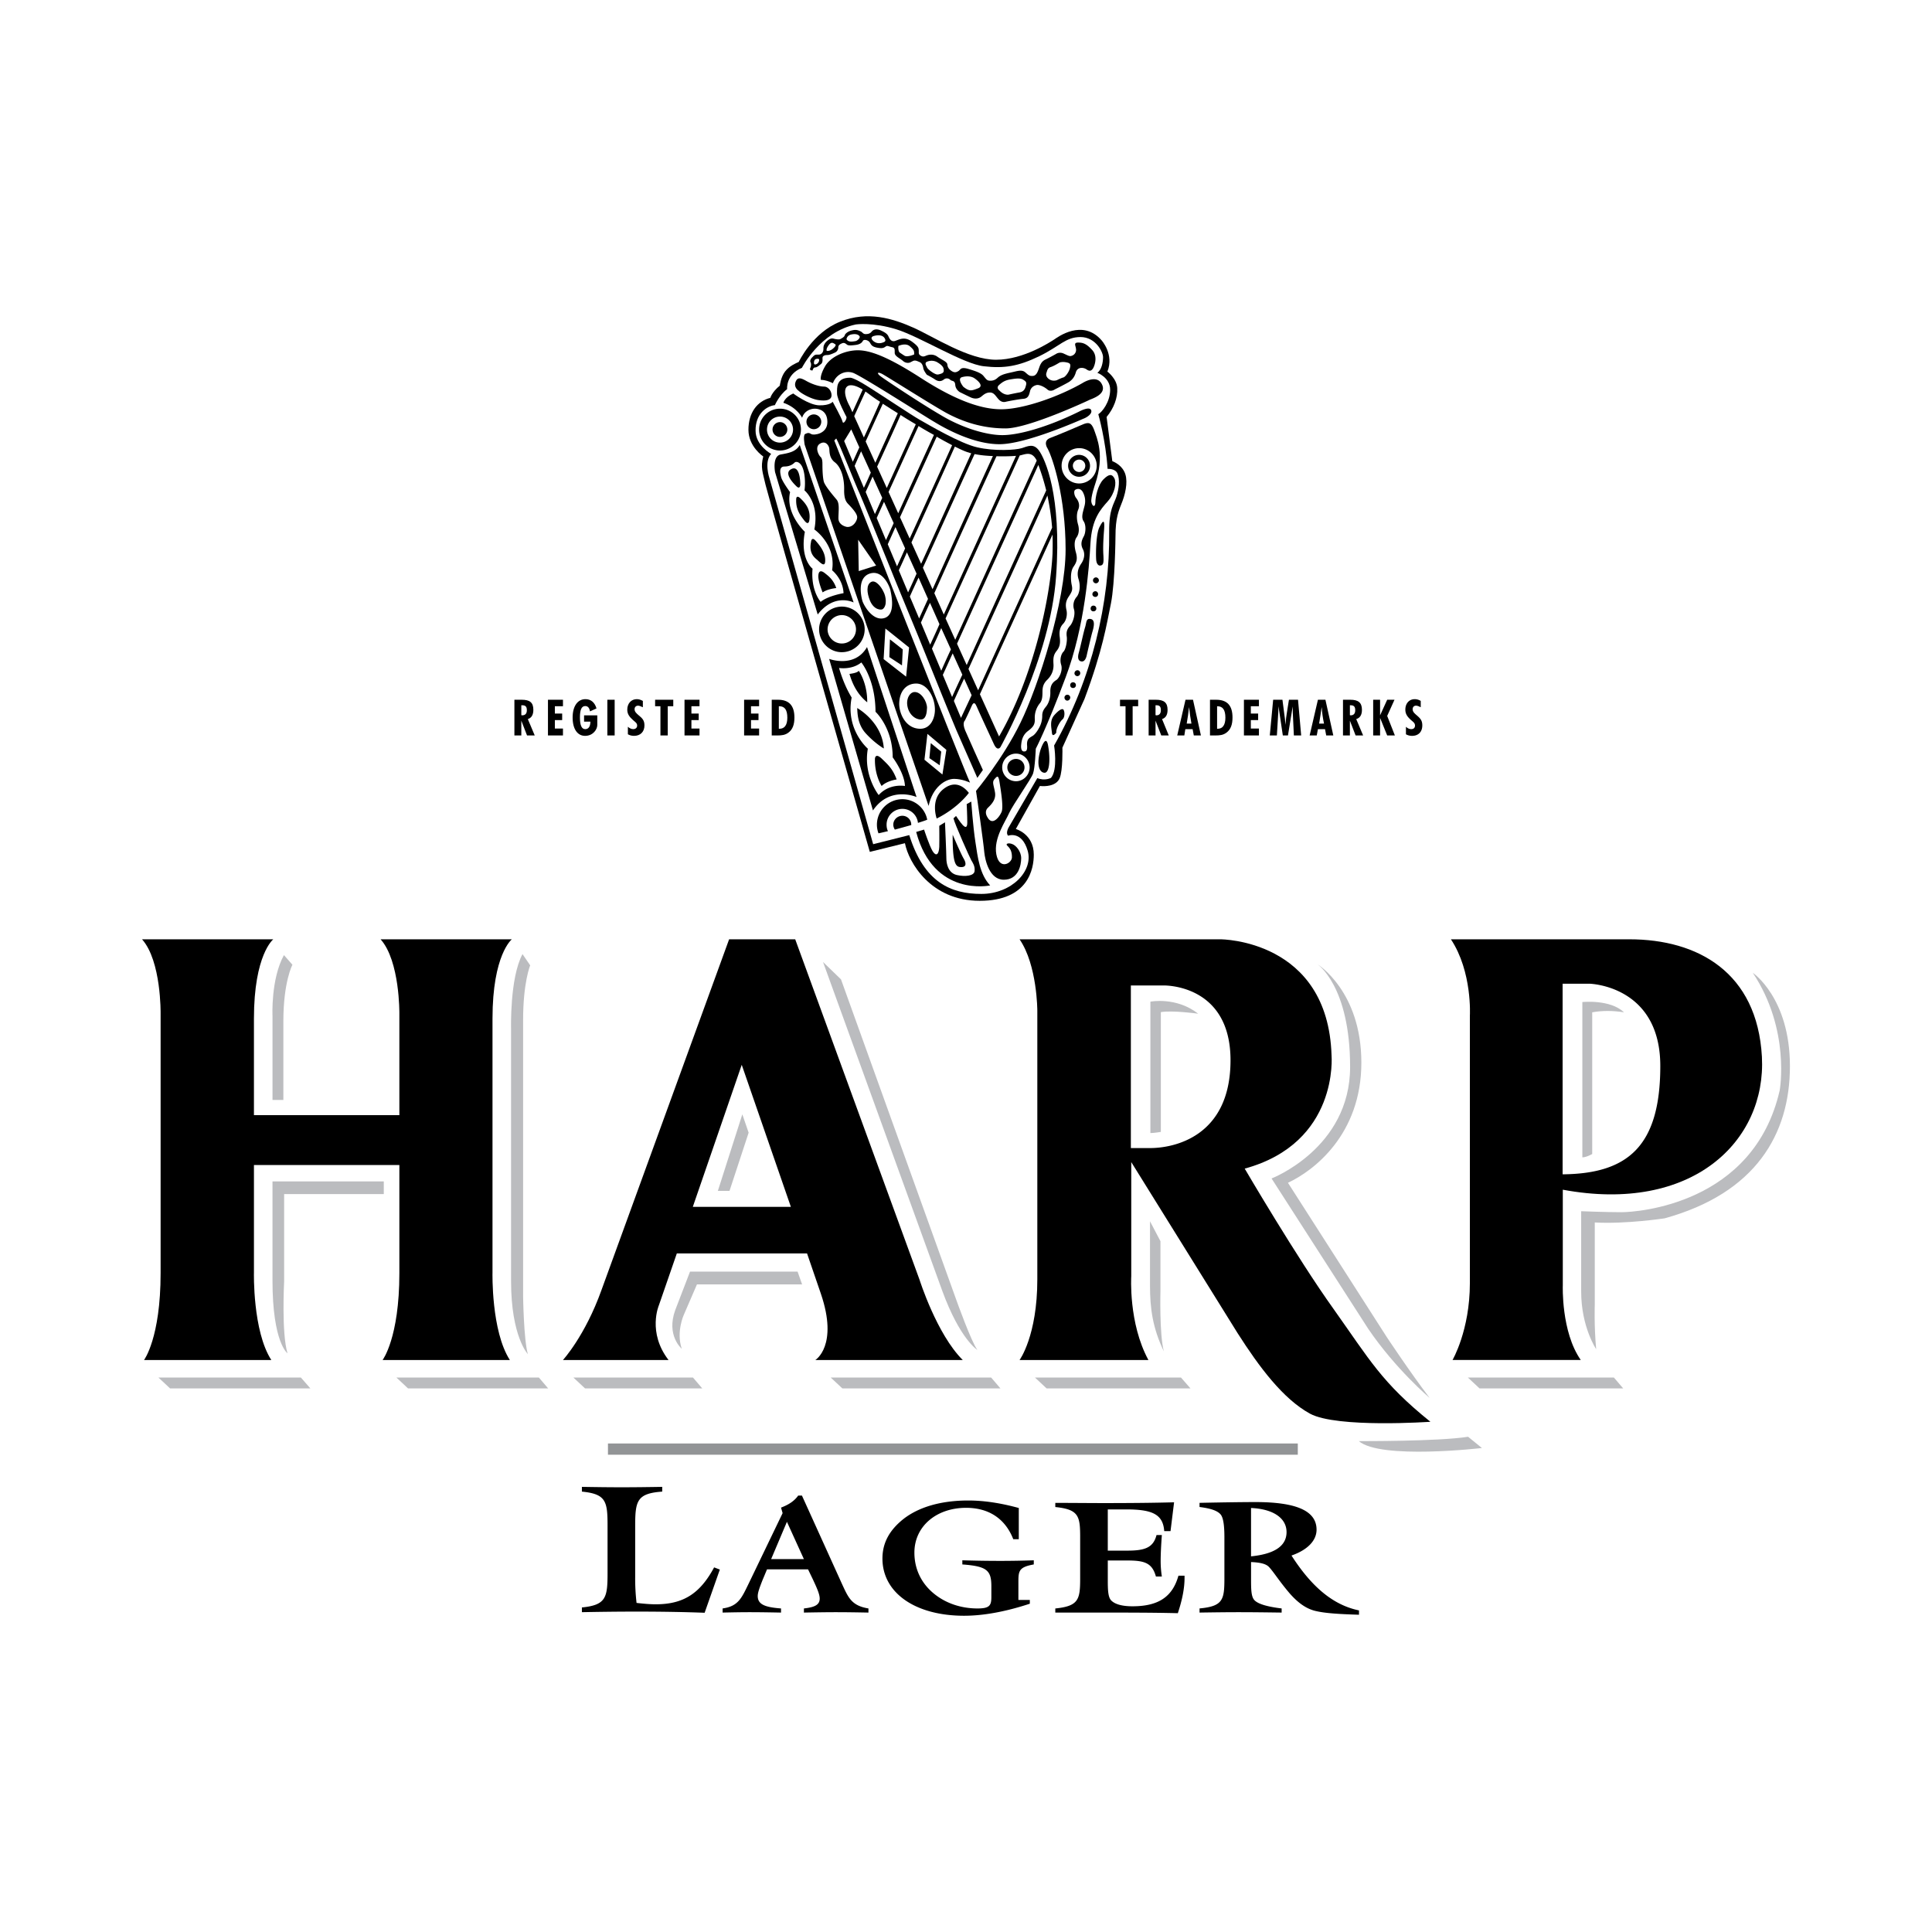 <svg xmlns="http://www.w3.org/2000/svg" width="2500" height="2500" viewBox="0 0 192.756 192.756"><g fill-rule="evenodd" clip-rule="evenodd"><path fill="#fff" d="M0 0h192.756v192.756H0V0z"/><path d="M51.323 73.377h.689V71.9l.571 1.477h.768l-.689-1.634c.374-.118.551-.433.551-.925 0-.729-.354-1.004-1.162-1.004h-.729v3.563h.001z"/><path d="M52.012 71.349v-.984h.099c.315 0 .453.138.453.492 0 .335-.157.512-.473.512-.019 0-.059-.02-.079-.02z" fill="#fff"/><path d="M54.67 73.377h1.497v-.689h-.808v-.846h.729v-.65h-.729v-.729h.808v-.649H54.67v3.563zM58.273 71.369v.63h.63c0 .492-.197.748-.512.748-.354 0-.531-.374-.531-1.162 0-.768.157-1.142.531-1.142.256 0 .414.177.473.531l.649-.295c-.177-.61-.57-.925-1.103-.925-.768 0-1.279.689-1.279 1.831 0 1.162.492 1.831 1.24 1.831.807 0 1.221-.649 1.221-1.083v-.964h-1.319zM60.596 73.377h.729v-3.563h-.729v3.563zM62.644 73.259c.177.098.374.157.61.157.65 0 1.043-.414 1.043-1.043 0-.512-.216-.708-.571-1.004-.256-.216-.414-.374-.414-.61 0-.216.138-.354.354-.354.118 0 .256.059.473.157v-.63c-.217-.118-.394-.177-.61-.177-.551 0-.945.433-.945 1.043 0 .433.197.708.571 1.043.217.197.414.295.414.551 0 .217-.157.354-.394.354-.177 0-.354-.079-.531-.236v.749zM65.892 73.377h.729v-2.914h.551v-.649h-1.811v.649h.531v2.914zM68.294 73.377h1.496v-.689h-.807v-.846h.728v-.65h-.728v-.729h.807v-.649h-1.496v3.563z"/><path d="M71.739 71.349v-.984h.098c.315 0 .453.138.453.492 0 .335-.157.512-.453.512-.039 0-.058-.02-.098-.02z" fill="#fff"/><path d="M74.24 73.377h1.496v-.689h-.807v-.846h.747v-.65h-.747v-.729h.807v-.649H74.24v3.563zM76.996 73.377h.551c.433 0 .788-.04 1.103-.276.433-.315.61-.807.61-1.516 0-1.201-.551-1.771-1.634-1.771h-.63v3.563z"/><path d="M77.705 72.708v-2.244h.059c.532 0 .788.374.788 1.142 0 .729-.276 1.103-.788 1.103h-.059v-.001z" fill="#fff"/><path d="M112.295 73.377h.709v-2.914h.551v-.649h-1.811v.649h.551v2.914zM114.6 73.377h.688V71.9l.572 1.477h.748l-.67-1.634c.375-.118.551-.433.551-.925 0-.729-.373-1.004-1.162-1.004h-.727v3.563z"/><path d="M115.287 71.349v-.984h.1c.314 0 .432.138.432.492 0 .335-.156.512-.451.512-.02 0-.061-.02-.081-.02z" fill="#fff"/><path d="M117.453 73.377h.709l.098-.63h.728l.119.63h.709l-.789-3.563h-.748l-.826 3.563z"/><path d="M118.398 72.196c.098-.571.178-1.122.236-1.653.059.571.139 1.122.236 1.653h-.472z" fill="#fff"/><path d="M120.721 73.377h.533c.451 0 .787-.04 1.102-.276.434-.315.611-.807.611-1.516 0-1.201-.533-1.771-1.635-1.771h-.611v3.563z"/><path d="M121.43 72.708v-2.244h.039c.533 0 .789.374.789 1.142 0 .729-.275 1.103-.77 1.103h-.058v-.001z" fill="#fff"/><path d="M124.107 73.377h1.497v-.689h-.807v-.846h.728v-.65h-.728v-.729h.807v-.649h-1.497v3.563zM126.688 73.377h.707l.1-1.654c.02-.394.059-.808.059-1.26l.434 2.914h.512l.473-2.895c0 .492.02.906.039 1.241l.078 1.654h.729l-.314-3.563h-.906l-.217 1.358c-.039.197-.078.571-.137 1.142-.02-.394-.059-.768-.119-1.142l-.176-1.358h-.926l-.336 3.563zM130.664 73.377h.709l.117-.63h.709l.117.63h.709l-.787-3.563h-.748l-.826 3.563z"/><path d="M131.609 72.196c.098-.571.176-1.122.256-1.653.039.571.117 1.122.234 1.653h-.49z" fill="#fff"/><path d="M133.99 73.377h.689V71.9l.57 1.477H136l-.689-1.634c.393-.118.57-.433.57-.925 0-.729-.375-1.004-1.162-1.004h-.729v3.563z"/><path d="M134.68 71.349v-.984h.078c.316 0 .453.138.453.492 0 .335-.156.512-.453.512-.039 0-.059-.02-.078-.02z" fill="#fff"/><path d="M137.002 73.377h.689v-1.752l.709 1.752h.768l-.768-1.949.729-1.614h-.729l-.709 1.555v-1.555h-.689v3.563zM140.271 73.259c.176.098.373.157.609.157.65 0 1.023-.414 1.023-1.043 0-.512-.215-.708-.551-1.004-.256-.216-.412-.374-.412-.61 0-.216.137-.354.334-.354.137 0 .275.059.473.157v-.63a1.145 1.145 0 0 0-.592-.177c-.57 0-.943.433-.943 1.043 0 .433.195.708.57 1.043.217.197.393.295.393.551 0 .217-.137.354-.373.354-.197 0-.355-.079-.531-.236v.749zM71.247 156.379c-1.398 2.6-3.052 3.682-5.828 3.682-.59 0-1.221-.059-1.909-.137a21.063 21.063 0 0 1-.138-2.6v-5.08c0-2.5.177-3.248 2.697-3.426v-.473c-1.358.021-2.716.041-4.055.041-1.319 0-2.639-.02-3.958-.041v.473c2.421.236 2.56.984 2.56 3.426v4.686c0 2.441-.138 3.209-2.56 3.445v.473c1.929-.039 3.76-.059 5.493-.059 2.421 0 4.666.039 6.753.117l1.516-4.311-.571-.216zM72.094 160.887c.866-.02 1.792-.039 2.756-.039.985 0 2.008.02 3.072.039v-.412c-1.595-.119-2.323-.395-2.323-1.24 0-.355.197-.867.473-1.576l.453-1.082h4.095l.493 1.023c.394.848.669 1.457.669 1.891 0 .609-.473.865-1.575.984v.412c1.102-.02 2.166-.039 3.229-.039 1.083 0 2.146.02 3.209.039v-.412c-1.693-.275-2.008-1.084-2.638-2.441l-3.997-8.82h-.374c-.394.551-.945.906-1.712 1.201l.157.551-3.386 7.029c-.709 1.457-1.043 2.264-2.599 2.48v.412h-.002zM101.645 153.564v-3.111c-1.791-.492-3.465-.748-5.04-.748-2.717 0-4.941.65-6.477 1.852-1.378 1.102-2.087 2.361-2.087 3.938 0 3.424 3.268 5.709 8.15 5.709 1.891 0 4.116-.395 6.555-1.201v-.375h-1.141v-1.674c0-1.199 0-1.594 1.535-1.869v-.414a93.046 93.046 0 0 1-3.387.059c-1.201 0-2.422-.02-3.74-.059v.414c2.422.178 2.895.57 2.895 2.166v1.082c0 .846-.178 1.143-1.379 1.143-1.575 0-3.032-.473-4.173-1.34-1.378-1.043-2.126-2.52-2.126-4.232 0-2.617 2.186-4.469 5.158-4.469 2.245 0 3.897 1.062 4.706 3.131h.551v-.002zM105.287 160.887h4.291c2.816 0 5.453 0 7.934.061.453-1.359.67-2.521.67-3.504v-.238h-.609c-.592 2.107-1.988 3.053-4.588 3.053-1.062 0-1.771-.217-2.127-.59-.295-.316-.334-.967-.334-1.99v-1.988h1.988c1.732 0 2.441.275 2.814 1.596h.592a10.05 10.05 0 0 1-.119-1.557c0-.648.041-1.496.119-2.578h-.531c-.316 1.221-1.104 1.555-2.875 1.555h-1.988v-4.113h1.85c2.6 0 3.662.492 3.781 2.164h.629l.355-2.873c-2.146.059-4.469.078-7.029.078-1.535 0-3.129-.02-4.822-.02v.414c2.342.236 2.48.904 2.48 3.012v4.096c0 2.105-.139 2.775-2.48 3.012v.41h-.001zM119.678 160.887c1.279-.02 2.619-.039 3.977-.039 1.359 0 2.758.02 4.215.039v-.412c-1.479-.178-2.344-.453-2.697-.807-.355-.355-.355-1.104-.355-2.266v-1.555c.926.039 1.477.178 1.771.473.473.492 1.043 1.438 2.088 2.658.865.984 1.713 1.574 2.676 1.771.965.217 2.363.295 4.234.354v-.432c-2.58-.533-4.725-2.344-6.734-5.475 1.635-.57 2.5-1.516 2.5-2.578 0-1.891-2.027-2.756-6.102-2.756-.965 0-2.816.02-5.572.078v.414c1.084.137 1.771.354 2.107.748.256.314.373 1.062.373 2.264v4.096c0 2.145-.137 2.795-2.48 3.012v.413h-.001z"/><path fill="#929496" d="M60.656 144.016h68.826v1.123H60.656v-1.123z"/><path d="M159.25 134.605s-1.496-2.205-1.496-5.75v-8.012s2.441.098 4.016.098c1.555 0 13.191-.768 15.789-12.146 0 0 1.104-6.045-2.678-11.734 0 0 3.701 2.5 3.701 9.312s-3.445 12.68-12.5 15.18c0 0-3.879.59-6.971.412v8.211s-.078 2.047.139 4.429zM135.566 143.779s7.973.039 10.906-.434l1.379 1.123c.001.001-10.099 1.18-12.285-.689zM142.633 139.467s-3.365-2.834-6.123-6.889l-9.646-15.002s7.836-3.014 7.836-11.125-3.268-10.256-3.268-10.256 4.391 2.678 4.391 9.824c0 7.166-4.746 10.787-7.324 11.988l9.824 15.338c-.001.001 2.341 3.544 4.31 6.122zM114.736 128.285v-6.438l1.043 1.988v4.941s-.117 4.332.336 6.045c-1.123-2.342-1.379-4.311-1.379-6.536zM82.114 95.979l1.792 1.732 11.537 32.07s1.457 4.076 2.067 4.902c0 0-1.732-1.062-3.504-5.906L82.114 95.979zM68.845 126.867h10.729l.453 1.279H69.535l-1.319 3.053s-.768 1.693-.197 3.365c0 0-1.575-1.318-.65-3.857l1.476-3.84zM52.13 95.191l.768 1.122s-.708 1.674-.708 5.473v27.523s.059 4.332.472 5.789c0 0-1.673-1.752-1.673-7.285v-25.18s-.138-5.061 1.141-7.442zM28.329 95.29l.847.964s-.905 1.674-.905 5.65v7.836h-1.083v-8.367c-.001 0-.178-3.682 1.141-6.083zM28.683 135.018s-1.497-1.062-1.497-7.264v-9.883H38.29v1.26h-9.942v8.721c.001 0-.275 5.119.335 7.166zM161.947 138.523h-14.332l-1.162-1.084h14.568l.926 1.084zM118.773 138.523H104.42l-1.16-1.084h14.568l.945 1.084zM99.814 138.523h-15.77l-1.162-1.084h16.007l.925 1.084zM70.066 138.523H58.372l-1.162-1.084h11.93l.926 1.084zM54.69 138.523H40.712l-1.162-1.084h14.215l.925 1.084zM30.967 138.523H16.969l-1.161-1.084h14.214l.945 1.084z" fill="#bbbcbf"/><path d="M144.918 135.688s1.732-2.953 1.732-7.678v-26.676s.256-4.371-1.891-7.62h17.797c6.832 0 12.758 3.288 13.23 11.713.453 8.426-6.949 15.672-19.865 13.27v9.549s-.176 4.627 1.793 7.441h-12.796v.001zM101.723 135.688s1.771-2.402 1.771-8.053v-26.793s0-4.549-1.771-7.127h20.062s10.709 0 11.064 11.577c0 0 .768 8.721-8.664 11.301 0 0 5.219 8.918 8.859 13.996 3.623 5.1 4.805 7.344 9.668 11.262 0 0-9.312.65-12.01-.807-2.697-1.477-5.061-4.646-7.225-8.033l-10.611-17.068v11.379s-.297 4.666 1.711 8.367h-12.854v-.001zM56.167 135.688s2.205-2.402 3.839-6.969l12.738-35.004h6.595l12.403 33.961s1.713 5.434 4.312 8.012H81.347s2.323-1.418.551-6.615l-1.378-4.016H67.526l-1.791 5.178s-1.162 2.697.964 5.453H56.167zM38.172 135.688s1.673-2.186 1.673-8.662v-10.789H25.336v10.73s-.138 5.826 1.732 8.721H14.371s1.653-2.186 1.653-8.662v-25.908s.079-5.237-1.851-7.403h13.092s-1.929 1.516-1.929 7.915v9.627h14.509v-10.139s.059-5.237-1.871-7.403h13.092s-1.929 1.516-1.929 7.915v25.338s-.138 5.826 1.732 8.721H38.172v-.001zM76.858 39.692s.138-.551.945-1.221c0 0 .098-.866.531-1.417.434-.552 1.024-.788 1.358-.945 0 0 1.378-2.934 4.135-4.017 2.756-1.102 5.236-.314 7.284.591 2.047.906 5.493 3.209 8.269 3.209 2.775 0 5.492-1.831 5.807-2.028.297-.197 2.816-2.106 4.725.098 0 0 1.262 1.398.572 3.111 0 0 .945.708.984 1.653.059.965-.355 2.028-1.062 2.875l.57 4.41s.807.276 1.182 1.024c.393.729.215 1.909-.158 2.934-.395 1.023-.709 1.634-.709 3.583 0 0-.039 4.567-.453 6.654-.432 2.087-.807 4.626-2.637 9.528 0 0-1.654 3.643-2.205 4.863 0 0 .059 2.264-.277 3.052-.354.807-1.477.827-1.967.768l-2.402 4.292s1.791.492 1.791 2.559c0 1.378-.512 4.607-5.395 4.607-4.882 0-7.087-3.819-7.461-5.749l-3.504.866S76.72 49.771 76.385 48.393c-.314-1.378-.512-1.732-.236-2.854 0 0-1.477-.965-1.477-2.658s.867-2.854 2.186-3.189z"/><path d="M71.05 73.377h.689V71.9l.59 1.477h.749l-.689-1.634c.394-.118.571-.433.571-.925 0-.729-.375-1.004-1.162-1.004h-.748v3.563zM96.644 72.157l.454-.906 1.947 4.272-.649.847-1.752-4.213z" fill="#fff"/><path d="M77.311 40.42s.433-1.004 1.221-1.595c0 0-.158-1.457 1.476-2.126 0 0 1.792-3.583 5.395-4.331 0 0 1.693-.237 4.036.492 2.343.729 6.694 3.465 8.722 3.682 2.047.236 3.445 0 5.531-1.004 2.088-1.024 2.619-1.91 4.115-1.91s2.244 1.477 2.244 2.008c0 .512-.139 1.26-.57 1.556 0 0 1.279.473 1.279 1.693 0 1.22-.807 2.225-1.182 2.441 0 0 .748 2.619.926 5.454 0 0 .807-.06 1.004.512.217.571.139 1.437-.117 2.244-.256.788-.748 1.24-.729 3.504.078 7.087-1.732 14.726-5.494 21.341 0 0 .395 2.422-.314 3.229 0 0-.611.335-1.359.02l-2.873 4.941s-.314.552-.039.808c0 0 1.357-.531 1.947 1.496.592 2.008-1.594 4.312-4.625 4.312-3.032 0-5.71-1.142-7.187-5.867l-3.603.906-10.355-36.54s-.551-1.614.178-2.402c0 0-1.556-.827-1.556-2.323-.02-1.635 1.063-2.442 1.929-2.541z" fill="#fff"/><path d="M81.819 36.384s-.276.276-.493.276c-.196 0-.255.295-.255.295s-.335.039-.236-.217c.118-.236.099-.473.04-.59-.079-.099-.04-.315.197-.532.216-.236.295-.236.512-.236.197 0 .295 0 .433-.157.138-.158.138-.354.138-.512 0-.158.059-.414.335-.67.275-.236.453-.314.669-.256.217.06.551.118.689.04.138-.079.394-.197.433-.374.04-.158.334-.414.748-.492.394-.099.61 0 .827.099.217.098.236.275.512.275.256 0 .434-.059.571-.216.118-.158.413-.414 1.004-.118.591.275.649.453.729.63.079.157.256.531.669.374.433-.157.905-.434 1.614.059.709.512.689.669.709.886.02.197-.059.375.158.512.216.157.374.118.59.02.197-.079.669-.217 1.122.118.453.315.964.492.984.768.02.256.138.473.453.669.295.177.472.098.689-.04.197-.157.217-.394.925-.196.708.216 1.281.394 1.537.708.275.334.354.453.59.472.256.02.531-.02.807-.275.297-.275.65-.394 1.301-.532.648-.138 1.121-.334 1.477-.02.334.295.412.374.748.354.314-.02.451-.335.551-.591.117-.275.197-.788.668-1.023.494-.237 1.084-.571 1.084-.571s.334-.256.787-.04c.473.216.592.295.787.216a.615.615 0 0 0 .434-.669c-.039-.354-.275-.65.217-.65.512 0 .846.138 1.418.768.551.63.217 1.555.059 1.812-.178.275-.375.295-.67.079-.314-.197-.885-.236-1.043.315s-.434.768-.609.906c-.178.138-1.477.788-1.477.788s-.434.315-.768 0c-.355-.295-.809-.473-1.045-.433-.217.039-.57.196-.67.61-.098.394-.176.729-.668.768-.473.039-1.615.256-1.752.295-.158.04-.434.06-.709-.236-.295-.315-.453-.689-.867-.689-.393 0-.629.216-.826.374-.197.177-.551.334-1.043.138-.473-.217-1.142-.551-1.142-.551s-.414-.236-.453-.708c-.04-.493-.315-.354-.492-.512a.479.479 0 0 0-.649-.04c-.217.177-.512.236-.847.02-.315-.216-.847-.492-.847-.492s-.315-.394-.354-.65c-.039-.236-.118-.492-.354-.61-.256-.098-.453-.236-.709-.098l-.275.138s-.354.138-.689-.157c-.315-.276-.827-.473-.827-.807 0-.354.02-.512-.276-.571-.315-.059-.453-.197-.629-.059-.197.138-.335.216-.906.098-.551-.118-.551-.354-.708-.551-.138-.177-.551-.315-.669-.099-.118.236-.394.354-.729.394-.315.04-.689.079-.827-.02s-.275-.256-.531-.138c-.236.099-.354.217-.354.394a.563.563 0 0 1-.354.532c-.256.118-.531.236-.748.236-.216 0-.492.059-.473.334.014.255.014.491-.242.628zM85.166 60.108s-1.91-.984-3.583 1.201l-4.252-14.194s-.315-1.614.571-1.772c.886-.157 1.516-.295 1.89-.945l5.374 15.71z"/><path d="M80.028 41.68s-.492-1.023-1.871-1.496c0 0 .138-.551.984-.925 0 0 1.555 1.162 2.599 1.181 1.063.02 1.338-.354 1.338-.354s.925 1.674.984 1.989.433-.216.394-.473c0 0-.945-1.752-.945-2.343 0-.59-.098-1.575 1.3-1.575 0 0 .275-.079 1.851.925 1.595 1.004 4.174 2.737 5.06 3.249.906.512 4.095 2.401 5.788 2.775 1.713.394 3.801.276 4.43.079.631-.197 1.182-.512 1.732.256s2.283 4.371 1.693 12.541c-.57 8.189-5.551 17.029-5.551 17.029s-.297.473-.65-.295c0 0-1.635-3.524-1.732-3.78-.119-.275-.275-.492-.473-.059-.177.433-.688 1.476-.688 1.476s-.296.216.02.984c.334.788 1.654 3.701 1.771 3.957l-.552.789s-1.712-3.878-2.086-4.745-2.56-6.28-3.032-7.461c-.453-1.182-3.563-8.643-3.721-9.096-.177-.453-2.894-7.107-3.071-7.442-.177-.354-1.89-4.686-2.166-5.119l-.197.197s12.935 32.877 13.544 34.138c0 0-.768-.374-1.594-.374-.847 0-2.146.807-2.54 2.697L80.284 44.377s-.197-.984.059-1.083c.256-.118.354-.138.61.02.256.138 1.595-.02 1.595-1.201 0-1.182-.886-1.339-1.26-1.339-.433.001-1.063.237-1.26.906z"/><path d="M77.823 40.775c1.142 0 2.087.925 2.087 2.087a2.1 2.1 0 0 1-2.087 2.087 2.088 2.088 0 0 1-2.087-2.087c0-1.162.925-2.087 2.087-2.087zM79.673 38.983s-.512-.335-.295-.886c.197-.531.571-.374 1.122-.059.571.315 1.28.532 1.713.532.414 0 .748.433.748.866 0 .453-.472.591-1.22.492-.768-.078-1.831-.689-2.068-.945zM83.099 38.235s-.63-.335-1.201-.335c0 0-.138-.394.433-1.378.59-.984 2.067-1.575 3.249-1.575s2.875.571 6.162 2.678c3.269 2.126 5.946 3.208 8.151 3.208s5.748-1.259 8.111-2.618c0 0 1.416-.925 1.93.118.531 1.024-1.045 1.457-1.262 1.575-.236.118-6.082 2.835-8.346 2.835-2.285 0-4.253-.65-5.927-1.555-1.654-.925-5.926-3.642-6.418-3.898-.491-.236-.491-.02-.118.256.354.275 3.898 2.638 5.985 3.858 2.048 1.24 4.49 2.008 6.162 2.008 1.674 0 4.568-.827 7.639-2.343 0 0 1.004-.551 1.201-.177s-.434.768-.768.886c-.334.138-5.709 2.54-8.367 2.54s-5.532-1.634-6.497-2.225c-.984-.571-7.383-4.666-8.131-4.902-.767-.255-1.653.139-1.988 1.044zM103.791 74.874s.57-1.812.787-.434c.236 1.378.117 2.658-.355 2.658-.471 0-.866-.689-.432-2.224zM105.385 73.102s-.395.532-.434 0c-.059-.551-.236-1.201.236-1.752.473-.531.848-.748.945-.492.119.256.08.768-.137.926-.196.156-.649.884-.61 1.318zM107.826 65.975s-.393-.06-.217-.768c.197-.689.492-2.126.65-2.619.156-.492.078-.925.57-.827.492.098.275.886.158 1.28-.119.394-.553 2.284-.553 2.284s-.116.807-.608.65zM106.566 69.322c.158.039.256.216.197.354a.293.293 0 0 1-.355.216.31.31 0 0 1-.195-.374.294.294 0 0 1 .353-.196zM109.086 60.423c.178 0 .295.118.295.295 0 .157-.117.275-.295.275a.27.27 0 0 1-.275-.275c0-.177.119-.295.275-.295zM107.137 68.082c.158.039.236.197.197.354-.039.158-.197.236-.354.197-.158-.039-.236-.197-.197-.354.039-.158.197-.237.354-.197zM109.283 58.986c.158 0 .275.138.275.295 0 .157-.117.275-.275.275s-.295-.118-.295-.275c0-.157.137-.295.295-.295zM107.57 66.88c.158.039.236.216.197.354a.295.295 0 0 1-.355.217c-.156-.06-.256-.217-.195-.375a.296.296 0 0 1 .353-.196zM109.342 57.607c.158 0 .295.138.295.295 0 .158-.137.295-.295.295s-.295-.138-.295-.295c0-.156.137-.295.295-.295zM109.697 56.426s-.316-.039-.336-.669c-.039-.65 0-2.54.336-3.17.334-.649.551-.886.451.354-.098 1.26-.098 1.929-.059 2.5.02.592.059 1.005-.392.985z"/><path d="M104.52 44.752s-.533-.768.275-1.063c.787-.295 2.736-1.122 3.268-1.358.531-.216.826-.197 1.102.571.256.768 1.084 2.481.1 5.395 0 0-.473 1.358-.375 1.812.1.473.395.512.395 0 0-.493.236-1.713.807-2.284.553-.551.848-.551 1.084-.118.236.433.078 1.477-.65 2.304-.729.827-1.594 1.752-1.732 4.213-.139 2.441-.551 8.269-2.48 13.368-1.91 5.099-2.973 7.107-2.973 7.107s-.078 1.929-.275 2.48c-.197.571-2.01 3.111-2.383 3.938-.354.827-1.574 2.52-1.279 4.115s1.516.925 1.555.334c.02-.61-.178-.925-.434-1.162-.275-.236.1-.334.453-.196.375.118.906.729.906 1.417 0 .689-.275 2.146-1.732 2.146s-1.871-1.989-1.949-2.737c-.059-.768-.748-5.69-.826-6.123 0 0 2.678-3.189 4.43-6.792 1.771-3.603 4.508-12.108 4.508-17.305-.004-5.2-1.264-9.078-1.795-10.062zM98.789 88.339s-5.63 1.221-7.382-5.335l.788-.236s.512 1.575.847 2.146c.354.571.63.354.669-.414.02-.787 0-2.106 0-2.106l.571-.354s.137 3.111.137 3.603.158 1.437 1.024 1.654c.847.196 1.752.098 1.792-.394.059-.492-.197-.847-.334-1.083-.138-.236-1.654-3.623-1.772-4.174l.256-.236s.414.63.65.886.472.374.472-.236c0-.611-.059-1.832-.059-1.832l.453-.255s.176 2.48.413 4.016c.235 1.555.432 3.248 1.475 4.35z"/><path d="M95.049 83.28s.768 1.792 1.062 2.323c.315.512.315.906-.196.906-.531 0-.885-.197-.866-3.229zM82.725 65.738s2.54.965 3.779-1.181l4.942 14.962s-2.658-1.162-4.351 1.339l-4.37-15.12zM96.664 79.106s-1.043 1.477-3.209 2.559c0 0-.689-1.89.689-2.953 1.378-1.082 2.323.158 2.52.394zM90.029 81.39c.492 0 .886.394.886.886v.039c-.551.158-1.122.315-1.634.453a.865.865 0 0 1-.157-.492c0-.492.413-.886.905-.886z"/><path d="M90.029 79.736c1.221 0 2.264.886 2.48 2.047-.295.118-.61.217-.925.315a1.56 1.56 0 0 0-1.555-1.398 1.58 1.58 0 0 0-1.575 1.575c0 .236.04.453.137.649-.334.079-.649.158-.944.217a2.488 2.488 0 0 1-.157-.866 2.545 2.545 0 0 1 2.539-2.539zM83.985 60.521c1.26 0 2.284 1.024 2.284 2.264a2.285 2.285 0 0 1-2.284 2.284c-1.24 0-2.264-1.023-2.264-2.284a2.277 2.277 0 0 1 2.264-2.264z"/><path d="M77.823 41.562c.709 0 1.299.571 1.299 1.3a1.31 1.31 0 0 1-1.299 1.299 1.298 1.298 0 0 1-1.299-1.299c-.001-.729.57-1.3 1.299-1.3z" fill="#fff"/><path d="M77.823 42.114c.394 0 .729.335.729.748a.74.74 0 0 1-.729.729.744.744 0 0 1-.748-.729c0-.413.334-.748.748-.748zM81.189 41.346c.413 0 .748.334.748.729a.747.747 0 0 1-.748.748.744.744 0 0 1-.729-.748.74.74 0 0 1 .729-.729z"/><path d="M91.643 42.507c.512.315 1.024.61 1.536.886a2483.716 2483.716 0 0 0-3.563 7.816l-.964-2.126c1.003-2.185 1.987-4.39 2.991-6.576zM89.852 41.405c.493.315 1.004.63 1.516.925-.965 2.126-1.93 4.233-2.894 6.359l-.964-2.126c.786-1.713 1.574-3.426 2.342-5.158zM88.08 40.283c.434.275.945.61 1.496.945-.748 1.653-1.496 3.287-2.244 4.941l-.965-2.126c.571-1.26 1.142-2.52 1.713-3.76zM86.347 39.062c.138.099.275.197.434.315.177.138.531.394 1.023.708a196.367 196.367 0 0 1-1.614 3.563l-.965-2.126 1.122-2.46zM84.772 40.519s-.689-1.182-.374-1.812c.256-.453.925-.295 1.673.158l-1.024 2.264-.275-.61zM104.539 37.723s-.236-.216-.139-.512c.1-.295.119-.492.434-.591s.885-.453.885-.453.258-.098.65-.02c.414.079.473.177.375.59-.1.414-.492.906-.67.926-.158.039-.65.275-.65.275s-.492.179-.885-.215zM99.715 38.963s-.373-.256-.039-.551c.334-.295.57-.453 1.082-.552.492-.079 1.004-.177 1.32.02.314.197.373.276.256.669-.1.394-.316.551-.65.61-.354.059-1.062.216-1.062.216s-.454.081-.907-.412zM96.112 38.589s-.669-.827-.118-.964c.571-.158.984-.04 1.201.098.217.138 1.062.768.373 1.024-.668.256-.846.315-1.456-.158zM92.47 36.601s-.295-.394.02-.512a1.14 1.14 0 0 1 1.063.079c.354.216.571.433.591.65.039.236.02.374-.276.473-.314.098-.374.118-.709-.06-.334-.197-.669-.472-.689-.63zM89.635 34.514s.689-.335 1.122.02c.433.374.453.453.453.827 0 0-.689.315-.985.118-.275-.177-.472-.315-.472-.315s-.177-.158-.118-.65zM87.154 34.042s-.453-.354 0-.512c.453-.138.886-.099 1.083.178.197.295.059.394-.118.452-.197.079-.59.177-.965-.118zM84.458 33.845s.02-.375.472-.473c.473-.099.729.02.827.177.099.158-.216.473-.452.492-.257.04-.671.119-.847-.196zM82.489 35.006s-.118-.138.177-.551c.295-.414.472-.217.649-.119.177.099-.098.354-.216.453-.118.099-.354.256-.61.217zM81.504 36.306s-.315.197-.295-.138.197-.374.394-.374c.216 0 .138.354-.099.512zM105.01 53.335c.021.61.021 1.26 0 1.929-.215 4.39-1.928 12.344-5.334 18.211l-1.91-4.213 7.244-15.927zM104.5 49.437c.195.926.373 2.009.471 3.209l-7.383 16.223-.964-2.126c2.618-5.769 5.257-11.537 7.876-17.306zM103.594 46.386c.217.571.512 1.437.787 2.54-2.658 5.808-5.295 11.616-7.934 17.423l-.965-2.126c2.698-5.946 5.414-11.891 8.112-17.837zM101.742 45.441c.533-.099 1.201-.492 1.693.512-2.717 5.965-5.414 11.911-8.13 17.876l-.965-2.126c2.461-5.434 4.941-10.848 7.402-16.262zM99.42 45.52c.787.02 1.496 0 1.949-.04l-7.206 15.829-.945-2.126c2.048-4.568 4.114-9.116 6.202-13.663zM97.234 45.303c.59.118 1.221.177 1.83.197-2.027 4.43-4.035 8.859-6.023 13.289l-.964-2.146c1.732-3.78 3.425-7.56 5.157-11.34zM95.266 44.555c.591.295 1.063.512 1.378.591.098.04.177.059.256.079-1.674 3.682-3.327 7.363-5 11.025l-.965-2.126c1.456-3.19 2.913-6.38 4.331-9.569zM93.455 43.57c.531.315 1.063.591 1.536.847-1.398 3.11-2.815 6.202-4.233 9.312l-.965-2.126 3.662-8.033zM96.191 67.707l.748 1.654-1.062 2.264-.709-1.693c.334-.748.669-1.476 1.023-2.225zM95.049 65.188l.964 2.126c-.354.748-.689 1.477-1.023 2.225l-.925-2.205c.334-.709.649-1.438.984-2.146zM93.907 62.667l.965 2.126c-.335.709-.65 1.417-.965 2.126l-.925-2.205c.315-.669.63-1.358.925-2.047zM92.785 60.147l.945 2.126c-.295.688-.61 1.358-.925 2.047l-.925-2.205c.295-.649.59-1.318.905-1.968zM91.643 57.627l.945 2.126-.886 1.949-.926-2.186c.276-.629.572-1.259.867-1.889zM90.482 55.107l.964 2.126c-.275.63-.551 1.24-.846 1.87l-.926-2.205c.276-.59.552-1.2.808-1.791zM89.34 52.587l.964 2.126c-.256.591-.531 1.182-.807 1.792l-.925-2.205.768-1.713zM88.198 50.067l.965 2.126c-.256.571-.512 1.122-.768 1.693l-.926-2.205c.237-.531.492-1.082.729-1.614zM87.056 47.547l.964 2.126c-.236.532-.472 1.063-.728 1.615l-.926-2.205c.237-.512.474-1.024.69-1.536zM85.914 45.027l.965 2.126a36.744 36.744 0 0 1-.689 1.516l-.925-2.186c.216-.491.433-.983.649-1.456zM84.221 44.003l.708-1.161.807 1.791c-.216.473-.433.965-.649 1.438l-.866-2.068zM87.411 56.426l-1.733.552-.059-3.131 1.792 2.579zM91.84 72.708c-1.438.02-2.126-1.457-2.126-2.5.02-1.24.689-1.969 1.614-2.008 1.162-.06 1.93 1.338 1.949 2.559.02.807-.374 1.929-1.437 1.949zM92.234 75.799l.295-2.579 1.89 1.594-.394 2.461-1.791-1.476zM88.159 65.758l.177-3.051 2.362 1.89-.295 2.913-2.244-1.752zM86.052 59.99s-.689-2.205.649-2.736c1.339-.512 2.028 1.22 2.126 1.595.079.394.571 2.382-.531 2.795-1.102.393-2.008-1.024-2.244-1.654zM84.477 52.567s-.827-.138-.827-.866c0-.708.138-1.457-.177-1.85-.315-.375-1.142-1.339-1.28-1.792-.118-.453-.138-1.279-.138-1.634s0-.669-.196-.847c-.177-.157-.61-.984-.04-1.319.571-.334.866.217.906.434.059.216-.059.945.551 1.417.63.473.965 1.556.945 2.737s.334 1.339.571 1.615c.236.256.729.787.729 1.142 0 .373-.414 1.042-1.044.963z" fill="#fff"/><path d="M90.501 70.128c0-.531.295-1.062.729-1.083.669-.04 1.26.945 1.26 1.575-.02.453-.079 1.221-.689 1.162-.689-.058-1.28-.747-1.3-1.654zM93.75 76.35l-1.024-.709.138-1.496 1.043.847-.157 1.358zM89.99 66.388l-1.261-.827.06-1.771 1.279 1.003-.078 1.595zM88.06 60.777c-.138.098-.866.098-1.26-.847-.315-.768-.394-1.595.118-1.87.433-.236 1.004.472 1.24 1.004.217.394.394 1.359-.098 1.713z"/><path d="M103.652 72.649s-.275.531-.59.748c-.336.216-.631.295-.592.945.059.63-.156.63-.314.63-.178 0-.314-.197-.275-.63.039-.453.137-1.004.689-1.417.551-.413.709-.689.668-1.26a2.299 2.299 0 0 1 .473-1.457c.275-.295.297-.729.297-1.181 0-.453.078-.827.492-1.221.393-.394.629-.886.609-1.497-.039-.63-.02-.964.334-1.397.336-.433.336-.827.297-1.28-.061-.472-.061-.984.314-1.378.373-.375.434-.985.354-1.358-.078-.354-.156-.807.197-1.339.355-.532.434-.708.314-1.221-.098-.512-.137-1.339.197-1.811.316-.453.395-.768.236-1.378-.178-.591-.197-1.182.059-1.536.236-.334.277-.787.158-1.24-.137-.453-.197-1.043 0-1.516.217-.492 0-.906-.178-1.142-.197-.216-.295-.689-.137-.827.156-.118.531-.236.787.217.236.472.295.925.139 1.457-.139.551-.336 1.063-.061 1.457.256.394.197 1.102.039 1.437-.156.315-.432.748-.117 1.339.295.59.02 1.161-.139 1.397-.156.236-.551.788-.295 1.595.256.808.039 1.477-.176 1.752a1.304 1.304 0 0 0-.277 1.26c.158.551-.137 1.358-.393 1.634-.256.295-.395.551-.336 1.043.08.473-.098 1.319-.314 1.536-.217.197-.414.768-.236 1.319.178.571-.197 1.358-.512 1.536-.314.197-.59.492-.57 1.162s-.197 1.142-.375 1.398c-.197.256-.434.492-.434.984a2.44 2.44 0 0 1-.332 1.24zM98.514 81.528s-.373-.532.059-.945c.434-.414.828-.886.689-1.575-.117-.689-.314-.984-.02-1.299.275-.315.375-.374.492.394.119.768.395 2.402.197 2.894-.216.511-.925 1.456-1.417.531zM101.369 75.188c.748 0 1.357.63 1.357 1.378s-.609 1.378-1.357 1.378c-.768 0-1.379-.63-1.379-1.378s.612-1.378 1.379-1.378zM107.668 44.712c.965 0 1.752.788 1.752 1.752 0 .965-.787 1.772-1.752 1.772s-1.752-.807-1.752-1.772c0-.964.787-1.752 1.752-1.752z" fill="#fff"/><path d="M101.369 75.72a.84.84 0 0 1 .846.846c0 .473-.373.847-.846.847s-.867-.374-.867-.847c0-.472.394-.846.867-.846zM107.668 45.382a1.092 1.092 0 1 1-.017 2.185 1.092 1.092 0 0 1 .017-2.185z"/><path d="M107.668 45.854c.336 0 .611.276.611.61 0 .354-.275.63-.611.63a.634.634 0 0 1-.629-.63c0-.334.295-.61.629-.61zM155.902 117.162V98.145h2.678s7.068.156 7.068 8.209c0 8.033-3.267 10.75-9.746 10.808zM114.756 114.543h-1.93V98.32h3.25s6.693-.195 6.693 7.463-5.689 8.76-8.013 8.76zM78.906 120.41l-4.903-14.174-4.882 14.174h9.785z" fill="#fff"/><path d="M158.855 100.998v14.137s-.57.334-.984.334V99.975s2.775-.295 4.154 1.023c-1.121-.178-2.185-.178-3.17 0zM115.818 112.93s-.688.117-1.043.117V99.936s2.58-.512 4.766 1.201c0 0-2.541-.355-3.723-.158v11.951zM72.783 118.816h-1.162l2.441-7.638.63 1.83-1.909 5.808z" fill="#bbbcbf"/><path fill="#fff" d="M76.937 155.553l1.575-3.721 1.693 3.721h-3.268zM124.816 150.453c2.264.098 3.543 1.043 3.543 2.402 0 1.377-1.18 2.186-3.543 2.422v-4.824zM78.827 49.103s-.768-1.044-.886-1.477c-.118-.453-.236-1.083.334-1.083s.886-.276 1.004-.394c.138-.138.551-.079.787.492.256.591.296 1.634.197 2.284 0 0 1.516 1.221.984 3.898 0 0 2.185 1.496 1.771 4.075 0 0 1.083.847 1.142 2.283 0 0-1.536.256-2.284.867 0 0-1.004-1.122-.807-3.308 0 0-1.28-.945-.768-3.681.002.001-1.967-1.81-1.474-3.956zM83.709 66.644s1.28.217 2.225-.551c0 0 1.397 1.654 1.417 4.922 0 0 1.713 1.575 1.713 4.548 0 0 1.181 1.555 1.221 2.855 0 0-1.536-.296-2.618.905 0 0-1.555-1.949-1.083-4.626 0 0-2.244-1.91-1.614-5.099-.592-.985-.966-1.97-1.261-2.954zM83.985 61.368c.788 0 1.417.65 1.417 1.417a1.41 1.41 0 0 1-1.417 1.417c-.768 0-1.417-.63-1.417-1.417a1.436 1.436 0 0 1 1.417-1.417z"/><path d="M83.985 61.998a.798.798 0 1 1 0 0zM83.434 58.671s-.866.079-1.358.433c0 0-.453-1.063-.433-1.654.04-.61.354-.512.689-.236.374.295.826.65 1.102 1.457zM80.914 54.083s.04-.63.492-.099c.453.512.945 1.182.925 1.949 0 .768-.531.157-.827-.099-.315-.254-.807-.707-.59-1.751zM79.437 49.792s0-.492.453-.039c.453.433.906 1.004.886 1.831-.02.807-.276.689-.571.295-.295-.394-.827-1.004-.768-2.087zM79.85 48.354s-.02.512-.374.177-1.26-1.299-.591-1.693c.651-.413.946.394.965 1.516zM89.458 77.768s-.944.118-1.496.65c0 0-.708-1.063-.669-2.697 0 0 0-.65.649-.06.63.61 1.122 1.024 1.516 2.107zM85.521 70.641s2.48 1.358 2.658 4.036c0 0-.866-.493-1.772-1.477-.907-.965-.847-2.185-.886-2.559zM84.752 67.235s.788-.079.925-.315c0 0 .866 1.201.847 3.15-.885-.709-1.437-1.674-1.772-2.835z"/></g></svg>